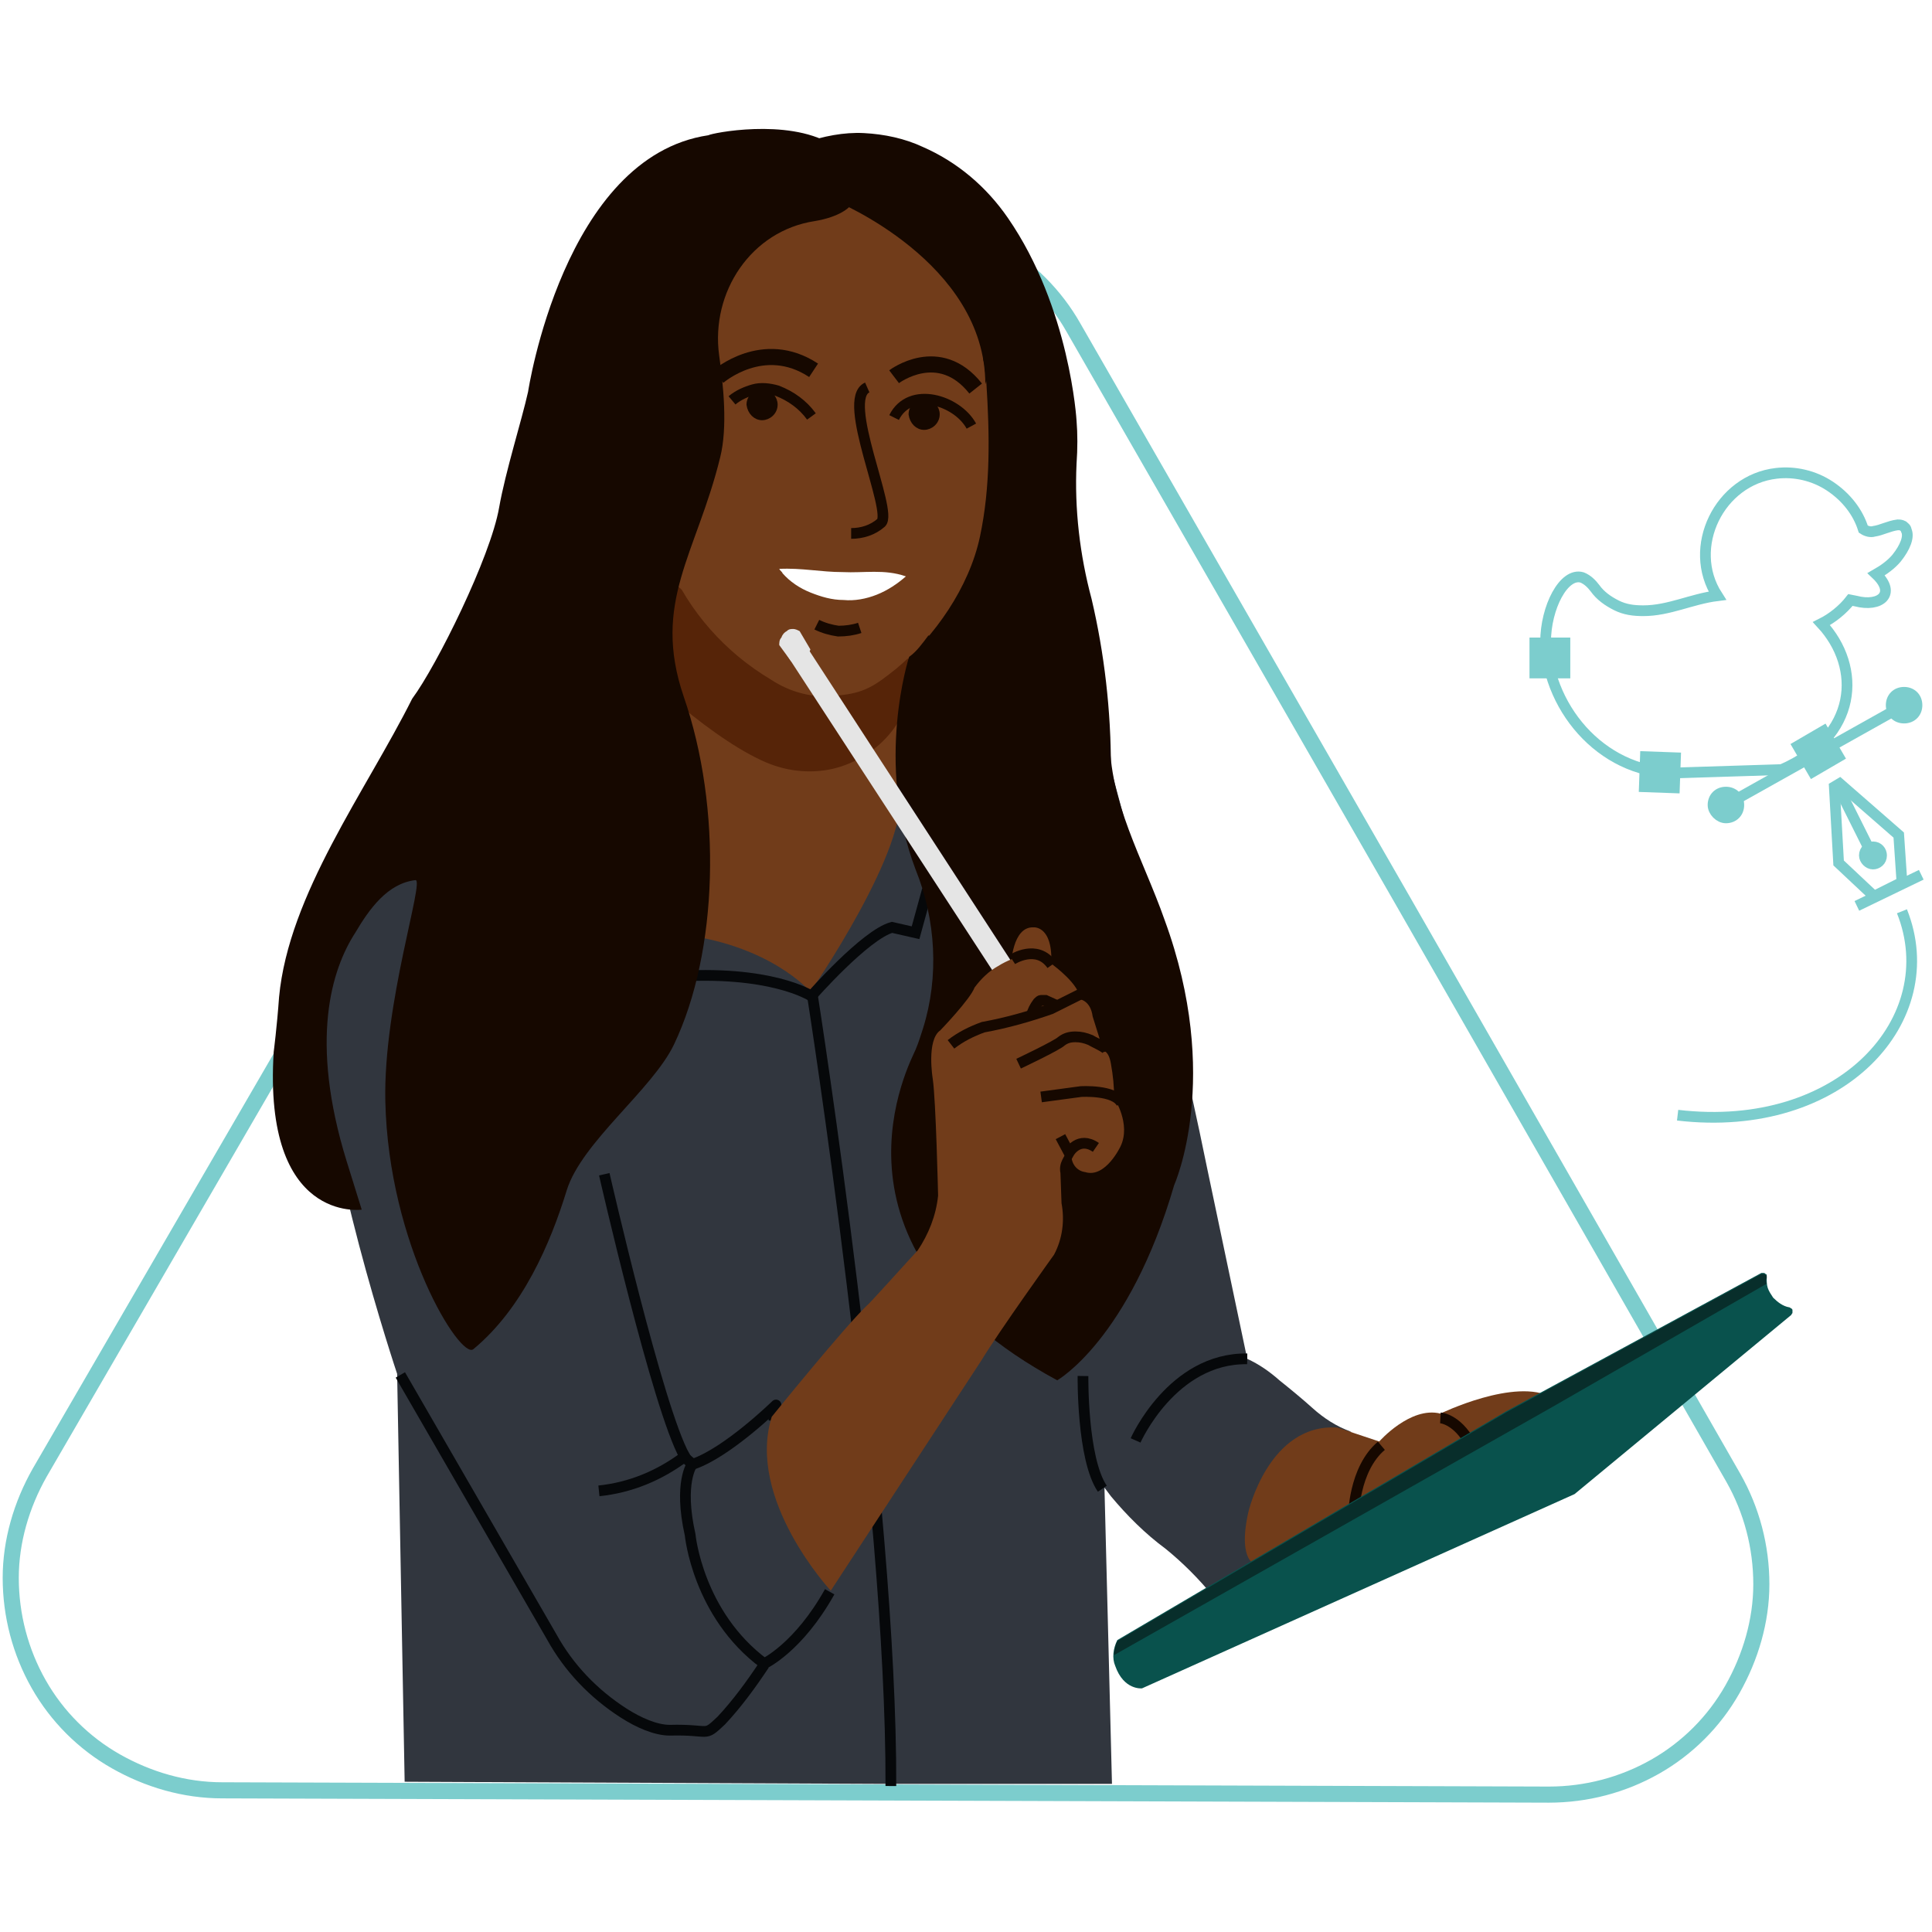 <svg width="180" height="180" viewBox="0 0 180 180" fill="none" xmlns="http://www.w3.org/2000/svg">
<rect width="180" height="180" fill="white"/>
<path d="M100 30.5C98.3 27.5 95.8 25 92.8 23.3C89.8 21.6 86.4 20.6 83 20.6C79.5 20.6 76.1 21.5 73.1 23.2C70.1 24.9 67.6 27.4 65.9 30.4L34.7 83.8L3.7 137.2C2 140.2 1 143.6 1 147C1 150.5 1.9 153.9 3.6 156.9C5.3 159.9 7.8 162.4 10.8 164.1C13.8 165.8 17.2 166.8 20.7 166.8L82.5 167L144.3 167.2C147.8 167.2 151.2 166.3 154.2 164.6C157.2 162.9 159.7 160.4 161.4 157.4C163.1 154.4 164.1 151 164.1 147.6C164.1 144.1 163.2 140.7 161.5 137.7L130.8 84.1L100 30.5Z" fill="white" stroke="#7CCDCD" stroke-width="1.5" stroke-miterlimit="10"/>
<path d="M77 18.8C77 18.8 83.3 18.3 88.6 25.5C88.6 25.5 90.2 27.4 90.8 31.5C90.9 32.2 91 32.9 91.2 33.6C91.7 35.6 91.8 37.6 91.6 39.7C91.9 42.1 91.8 44.6 91.2 47C89.7 52.7 89 57.4 84.6 59.3L83.8 67.2C83.8 67.2 101.3 67.8 103.5 71.4C103.5 66.2 102.9 60.9 101.7 55.8C100.6 51.7 100.1 47.4 100.3 43.2C100.4 41.8 100.4 40.4 100.3 39.2C100.3 39.2 99.7 28.7 93.9 20.3C91.9 17.4 89.2 15.1 86 13.7C84.3 12.9 82.4 12.5 80.5 12.4C78.6 12.3 76.7 12.7 74.9 13.3C66.5 16.7 77 18.8 77 18.8Z" fill="#160800"/>
<path d="M62.2 54.1L55.9 56.3L55.4 87.5L75.6 94.6L86.4 74V58.7L62.2 54.1Z" fill="#713C1A"/>
<path d="M61.7 53.4C61.7 53.4 74 64.1 77.3 63.5L84.8 61.3C84.2 63.2 83.9 65.2 83.8 67.2C83.8 67.2 83.7 67.3 83.6 67.4C82.4 69.3 80.5 70.7 78.4 71.4C76.3 72.1 73.9 72 71.8 71.2C67 69.4 58.9 62.3 58.2 60.2L61.7 53.4Z" fill="#562408"/>
<path d="M78 64.8C75.8 65.1 73.6 64.5 71.8 63.3C67.6 60.8 64.2 57 62.3 52.5C60.5 48.1 59.8 43.3 59.3 38.5L59 36.6C58.5 32.3 59.8 27.9 62.6 24.6C65.3 21.2 69.3 19.1 73.6 18.6C77.9 18.1 82.3 19.4 85.6 22.2C89 24.9 91.1 28.9 91.6 33.2C91.6 33.4 91.6 33.6 91.7 33.8L91.9 35.7C92.2 40.5 92.3 45.3 91.3 50C90.3 54.7 87.1 59.3 83.5 62.3C81.5 63.9 80.5 64.6 78 64.8Z" fill="#713C1A"/>
<path d="M84.1 66.1C86.9 65.4 89.9 65.5 92.7 66.1C95.5 66.8 98.2 68.1 100.4 70L103.4 71.3C103.4 71.3 108.7 90.3 112.5 109L116.2 126.6C117.3 127.1 118.3 127.8 119.2 128.6C120.2 129.4 121.3 130.3 122.3 131.2C123.3 132.1 124.5 132.9 125.9 133.4C125.9 133.4 117.8 133.3 117.3 146.6L113 148.7C111.7 147.1 110.2 145.6 108.6 144.3C106.7 142.9 105 141.2 103.5 139.4L102.9 138.6L103.6 166.2H81.9L37.7 166L37 128C37 128 29.8 106.5 30.2 96.4C30.2 96.4 28.6 89.5 33.3 85.5C33.3 85.5 39.9 77.7 48.6 76.1H59.6L62.1 80.8L62.9 87C71.7 87.9 75.5 92.4 75.5 92.4C75.5 92.4 84.9 78.8 83.8 73.5L84.1 66.1Z" fill="#31363E"/>
<path d="M105.8 134.2C105.8 134.2 109.2 126.5 116.2 126.6" stroke="#06080A" stroke-miterlimit="10"/>
<path d="M100.9 128.2C100.9 128.2 100.8 135.9 102.7 138.7" stroke="#06080A" stroke-miterlimit="10"/>
<path d="M56.3 109.4C56.3 109.4 61.3 131.3 63.8 135.7C61.4 137.5 58.7 138.6 55.8 138.9" stroke="#06080A" stroke-miterlimit="10"/>
<path d="M117.3 145.9C117.3 145.9 115.2 145.9 116.3 140.9C116.3 140.9 118.2 132.6 124.6 133L128.5 134.3C128.5 134.3 131.4 131 134.2 131.7C134.2 131.7 141.2 128.3 144.6 130.2L117.3 145.9Z" fill="#713C1A"/>
<path d="M126.1 141.3C126.1 141.3 126.1 136.9 128.7 134.7" stroke="#160800" stroke-miterlimit="10"/>
<path d="M63.7 135.7L64.5 136.4C64.5 136.4 63.2 138.1 64.3 143C64.3 143 65 150.4 71.2 155C71.2 155 74.4 153.5 77.3 148.3" stroke="#06080A" stroke-miterlimit="10"/>
<path d="M72.1 132.4L72.3 130.9C72.3 130.9 67.8 135.3 64.6 136.4" stroke="#06080A" stroke-linejoin="round"/>
<path d="M83.3 38.9C84.8 35.9 89.2 37.3 90.5 39.7" stroke="#160800" stroke-miterlimit="10"/>
<path d="M68.2 37.3C68.8 36.8 69.5 36.5 70.2 36.3C70.9 36.1 71.7 36.2 72.4 36.4C73.7 36.9 74.8 37.7 75.6 38.8" stroke="#160800" stroke-miterlimit="10"/>
<path d="M71 38.9C71.6 38.9 72.2 38.4 72.2 37.7C72.2 37.1 71.7 36.5 71 36.5C70.4 36.5 69.8 37 69.8 37.7C69.9 38.4 70.4 38.9 71 38.9Z" fill="#160800" stroke="#160800" stroke-width="0.5" stroke-miterlimit="10"/>
<path d="M86.1 39.8C86.7 39.8 87.3 39.3 87.3 38.6C87.3 38 86.8 37.4 86.1 37.4C85.5 37.4 84.9 37.9 84.9 38.6C85 39.3 85.5 39.8 86.1 39.8Z" fill="#160800" stroke="#160800" stroke-width="0.5" stroke-miterlimit="10"/>
<path d="M80.8 36.1C78.3 37.2 83.2 47.6 82.1 48.7C81.3 49.4 80.3 49.7 79.3 49.7" stroke="#160800" stroke-miterlimit="10"/>
<path d="M72.6 53C74.7 52.9 76.5 53.3 78.5 53.3C80.5 53.4 82.4 53 84.4 53.7C83.6 54.4 82.7 55 81.7 55.4C80.7 55.8 79.6 56 78.6 55.9C77.5 55.9 76.5 55.6 75.5 55.2C74.5 54.8 73.6 54.2 72.9 53.4C72.9 53.3 72.7 53.2 72.6 53Z" fill="white"/>
<path d="M86.4 82.9L85.3 86.9L83.1 86.4C80.6 87.1 75.6 92.8 75.6 92.8C75.6 92.8 71.8 90.3 62.5 91" stroke="#06080A" stroke-miterlimit="10"/>
<path d="M84.7 61.2C84.7 61.2 81.5 71 85.3 81C87.2 85.7 87.5 91 86 95.8C85.8 96.4 85.6 97.1 85.3 97.8C84.9 98.8 75.4 116.1 98.5 128.6C98.5 128.6 105.2 124.8 109.4 110.4C109.4 110.4 113.9 100.4 108.5 85.7C106.5 80 103.3 74.7 103.4 68.6L86.5 59.2C85.9 60 85.4 60.7 84.7 61.2Z" fill="#160800"/>
<path d="M73.3 61L93.3 91.7L94.5 90L74.8 59.7L73.3 61Z" fill="#E5E5E5"/>
<path d="M72.6 60.1L73.7 61.6C74.1 61.6 74.5 61.5 74.8 61.2C75.5 60.8 75.5 60.5 75.5 60.5L74.5 58.8C74.3 58.7 74.1 58.6 73.9 58.6C73.7 58.6 73.5 58.6 73.3 58.8C73.1 58.9 72.9 59.1 72.8 59.4C72.6 59.6 72.6 59.9 72.6 60.1Z" fill="#E5E5E5"/>
<path d="M77.8 18.7C77.8 18.7 91.8 24.4 91.8 35.8C91.9 35.7 96.8 16 77.8 18.7Z" fill="#160800"/>
<path d="M134.2 132.1C134.2 132.1 136 132.2 137.3 135.1" stroke="#160800" stroke-miterlimit="10"/>
<path d="M104.1 152.8L140.3 131.5L164.1 118.6C164.2 118.6 164.2 118.6 164.3 118.6C164.4 118.6 164.4 118.6 164.5 118.7C164.6 118.7 164.6 118.8 164.6 118.8C164.6 118.9 164.6 118.9 164.6 119C164.6 119.4 164.6 119.7 164.7 120C164.8 120.3 165 120.6 165.2 120.9C165.6 121.3 166.1 121.7 166.7 121.8C166.8 121.8 166.8 121.9 166.9 121.9C167 122 167 122 167 122.1C167 122.2 167 122.3 167 122.3C167 122.4 166.9 122.4 166.9 122.5L146.7 139.2L106.4 157.3C106.4 157.3 104.7 157.5 103.9 155.2C103.6 154.5 103.7 153.6 104.1 152.8Z" fill="#09524D"/>
<path d="M164.6 119.6L144.6 131.1L103.8 154.2C103.8 153.8 103.9 153.3 104.1 152.9L140.3 131.6L164.1 118.7C164.2 118.7 164.2 118.7 164.3 118.7C164.4 118.7 164.4 118.7 164.5 118.8C164.6 118.8 164.6 118.9 164.6 118.9C164.6 119 164.6 119 164.6 119.1C164.5 119.2 164.5 119.4 164.6 119.6Z" fill="#082E2B"/>
<path d="M76.1 58.2C76.7 58.5 77.4 58.7 78.1 58.8C78.8 58.8 79.5 58.7 80.1 58.5" stroke="#160800" stroke-miterlimit="10"/>
<path d="M37.3 128.1L51.4 152.5C53 155.4 55.3 157.8 58.1 159.6C59.5 160.5 61.1 161.2 62.4 161.2C66.3 161.1 65.5 161.9 67.2 160.3C68.7 158.7 70 156.9 71.2 155.1" stroke="#06080A" stroke-miterlimit="10"/>
<path d="M75.7 92.8C75.7 92.8 83.1 139.9 83 166.4" stroke="#06080A" stroke-linejoin="round"/>
<path d="M94.2 89.9C94.2 89.9 94.3 86.3 96.3 86.4C96.3 86.4 98.3 86.2 97.9 90.4L94.2 89.9Z" fill="#713C1A"/>
<path d="M85.5 116.5C86.5 115 87.2 113.3 87.4 111.4C87.4 111.4 87.2 102.5 86.9 100.5C86.9 100.5 86.3 96.9 87.6 96C87.6 96 90.4 93.1 90.8 92C91.4 91.2 92.1 90.5 93 90C93.8 89.5 94.8 89.1 95.8 88.9C96.2 88.9 96.7 88.9 97.1 89.1C97.5 89.3 97.8 89.5 98.1 89.9C98.1 89.9 100.7 91.8 100.6 93.1C100.6 93.1 101.6 93.2 101.8 94.7L102.8 97.9C102.8 97.9 103.3 97.9 103.5 99.1C103.7 100.2 103.8 101.2 103.8 102.3C103.8 102.3 105.4 104.7 104.4 106.8C104.4 106.8 103 109.8 101.1 109.2C101.1 109.2 99.6 109.1 99.8 107C99.4 107.3 99.2 107.6 99 108C98.8 108.4 98.7 108.8 98.8 109.3L98.9 112.1C99.2 113.7 99 115.4 98.2 116.9C98.2 116.9 93.1 124 91.4 126.8L77.4 148.2C77.4 148.2 69.5 139.7 71.9 132C71.9 132 78.6 123.7 80.8 121.6C80.8 121.7 85.1 116.9 85.5 116.5Z" fill="#713C1A"/>
<path d="M88.6 97.3C89.5 96.6 90.5 96.1 91.6 95.7C93.8 95.3 95.9 94.7 97.9 94L100.9 92.5" stroke="#160800" stroke-miterlimit="10"/>
<path d="M94.9 99.1C94.9 99.1 98.5 97.4 98.9 97C99.3 96.7 99.7 96.6 100.2 96.6C100.7 96.6 101.1 96.7 101.6 96.9C101.9 97.1 103.1 97.6 103.2 97.9" stroke="#160800" stroke-miterlimit="10"/>
<path d="M97 102.2L100.7 101.7C100.7 101.7 103.9 101.5 104.5 102.8" stroke="#160800" stroke-miterlimit="10"/>
<path d="M98.8 105.9L99.6 107.4C99.6 107.4 100.5 105.8 102.1 106.9" stroke="#160800" stroke-miterlimit="10"/>
<path d="M96.1 94.6C96.2 94.2 96.4 93.8 96.7 93.4C96.8 93.3 96.9 93.2 97 93.2C97.1 93.2 97.3 93.2 97.4 93.2L98.5 93.7" stroke="#160800" stroke-miterlimit="10"/>
<path d="M94.3 89.4C94.3 89.4 96.6 87.9 98 89.9" stroke="#160800" stroke-miterlimit="10"/>
<path d="M156.5 72C149.7 72.3 144.3 66.4 144 59.8C144 56.6 145.7 53.3 147.4 53.8C147.9 54 148.3 54.4 148.6 54.8C149.1 55.5 149.8 56 150.6 56.4C151.4 56.8 152.2 56.9 153.1 56.9C155.5 56.9 157.6 55.8 160 55.5C157.1 51 160.2 44.7 165.5 44.1C167.2 43.9 169 44.3 170.5 45.3C172 46.3 173.1 47.7 173.6 49.3C173.9 49.5 174.3 49.6 174.6 49.5C175.3 49.4 176 49 176.8 48.9C177 48.9 177.1 48.9 177.3 49C177.4 49.1 177.6 49.2 177.6 49.4C177.9 50 177.5 51 176.7 52C176.2 52.6 175.5 53.1 174.8 53.5C176.7 55.3 175.2 56.6 172.9 56L172.4 55.9C171.7 56.8 170.7 57.6 169.7 58.1C173.5 62.2 173.1 68.6 166 71.7L156.5 72Z" stroke="#7CCDCD" stroke-miterlimit="10"/>
<path d="M177.4 65.7L160.8 75" stroke="#7CCDCD" stroke-miterlimit="10"/>
<path d="M169.9 68.1L167.5 69.5L168.9 71.9L171.3 70.5L169.9 68.1Z" fill="#7CCDCD" stroke="#7CCDCD" stroke-miterlimit="10"/>
<path d="M153.3 70.5L153.2 73.3L156 73.4L156.1 70.6L153.3 70.5Z" fill="#7CCDCD" stroke="#7CCDCD" stroke-miterlimit="10"/>
<path d="M177.4 66.9C178.1 66.9 178.6 66.4 178.6 65.7C178.6 65 178.1 64.5 177.4 64.5C176.7 64.5 176.2 65 176.2 65.7C176.2 66.4 176.7 66.9 177.4 66.9Z" fill="#7CCDCD" stroke="#7CCDCD" stroke-miterlimit="10"/>
<path d="M160.8 76.2C161.5 76.2 162 75.7 162 75C162 74.3 161.5 73.8 160.8 73.8C160.1 73.8 159.6 74.3 159.6 75C159.6 75.6 160.2 76.2 160.8 76.2Z" fill="#7CCDCD" stroke="#7CCDCD" stroke-miterlimit="10"/>
<path d="M145.8 59.9H143V62.7H145.8V59.9Z" fill="#7CCDCD" stroke="#7CCDCD" stroke-miterlimit="10"/>
<path d="M156.3 103.9C171.6 105.7 181.2 94.9 177.2 84.9" stroke="#7CCDCD" stroke-miterlimit="10"/>
<path d="M171.3 80.4L174.6 83.5L177.2 82.2L176.9 77.8L171.4 73L170.9 73.3L171.3 80.4Z" stroke="#7CCDCD" stroke-miterlimit="10"/>
<path d="M173 84.4L179 81.5" stroke="#7CCDCD" stroke-miterlimit="10"/>
<path d="M171.2 73.2L174.1 79" stroke="#7CCDCD" stroke-miterlimit="10"/>
<path d="M174.5 80.5C174.9 80.5 175.3 80.2 175.3 79.7C175.3 79.3 175 78.9 174.5 78.9C174.1 78.9 173.7 79.2 173.7 79.7C173.7 80.1 174.1 80.5 174.5 80.5Z" fill="#7CCDCD" stroke="#7CCDCD" stroke-miterlimit="10"/>
<path d="M83.3 35.1C83.3 35.1 87.5 31.9 90.9 36.2" stroke="#160800" stroke-width="1.5" stroke-miterlimit="10"/>
<path d="M66.9 35.1C66.9 35.1 71.1 31.4 75.8 34.5" stroke="#160800" stroke-width="1.5" stroke-miterlimit="10"/>
<path d="M77.4 13.4L79.7 15.8L79.1 19.3C79.1 19.3 78.3 20.2 75.9 20.6C70 21.5 66.2 27.2 67 33.1C67.4 35.9 67.8 39.8 67.1 42.6C64.9 51.6 60.7 56.1 63.7 64.9C67.3 75.3 66.9 88.7 62.8 97.3C60.8 101.5 54.2 106.4 52.8 110.9C51.3 115.8 48.7 121.9 44.1 125.7C42.9 126.7 36.2 116 35.9 102.6C35.7 93.5 39.6 81.9 38.7 82C36.1 82.3 34.4 84.7 33.1 86.9C30.9 90.3 28.8 96.9 32.3 108.2L33.7 112.7C33.7 112.7 24.5 114 25.5 98C25.5 98 25.8 95.7 26 92.9C26.9 83.3 34.1 73.7 38.4 65.1C40.7 62 45.7 51.9 46.5 47.3C47.1 43.9 48.6 39.2 49.2 36.5C49.2 36.5 52.5 14.6 66 12.6C66.3 12.4 73.3 11 77.4 13.4Z" fill="#160800"/>
</svg>
